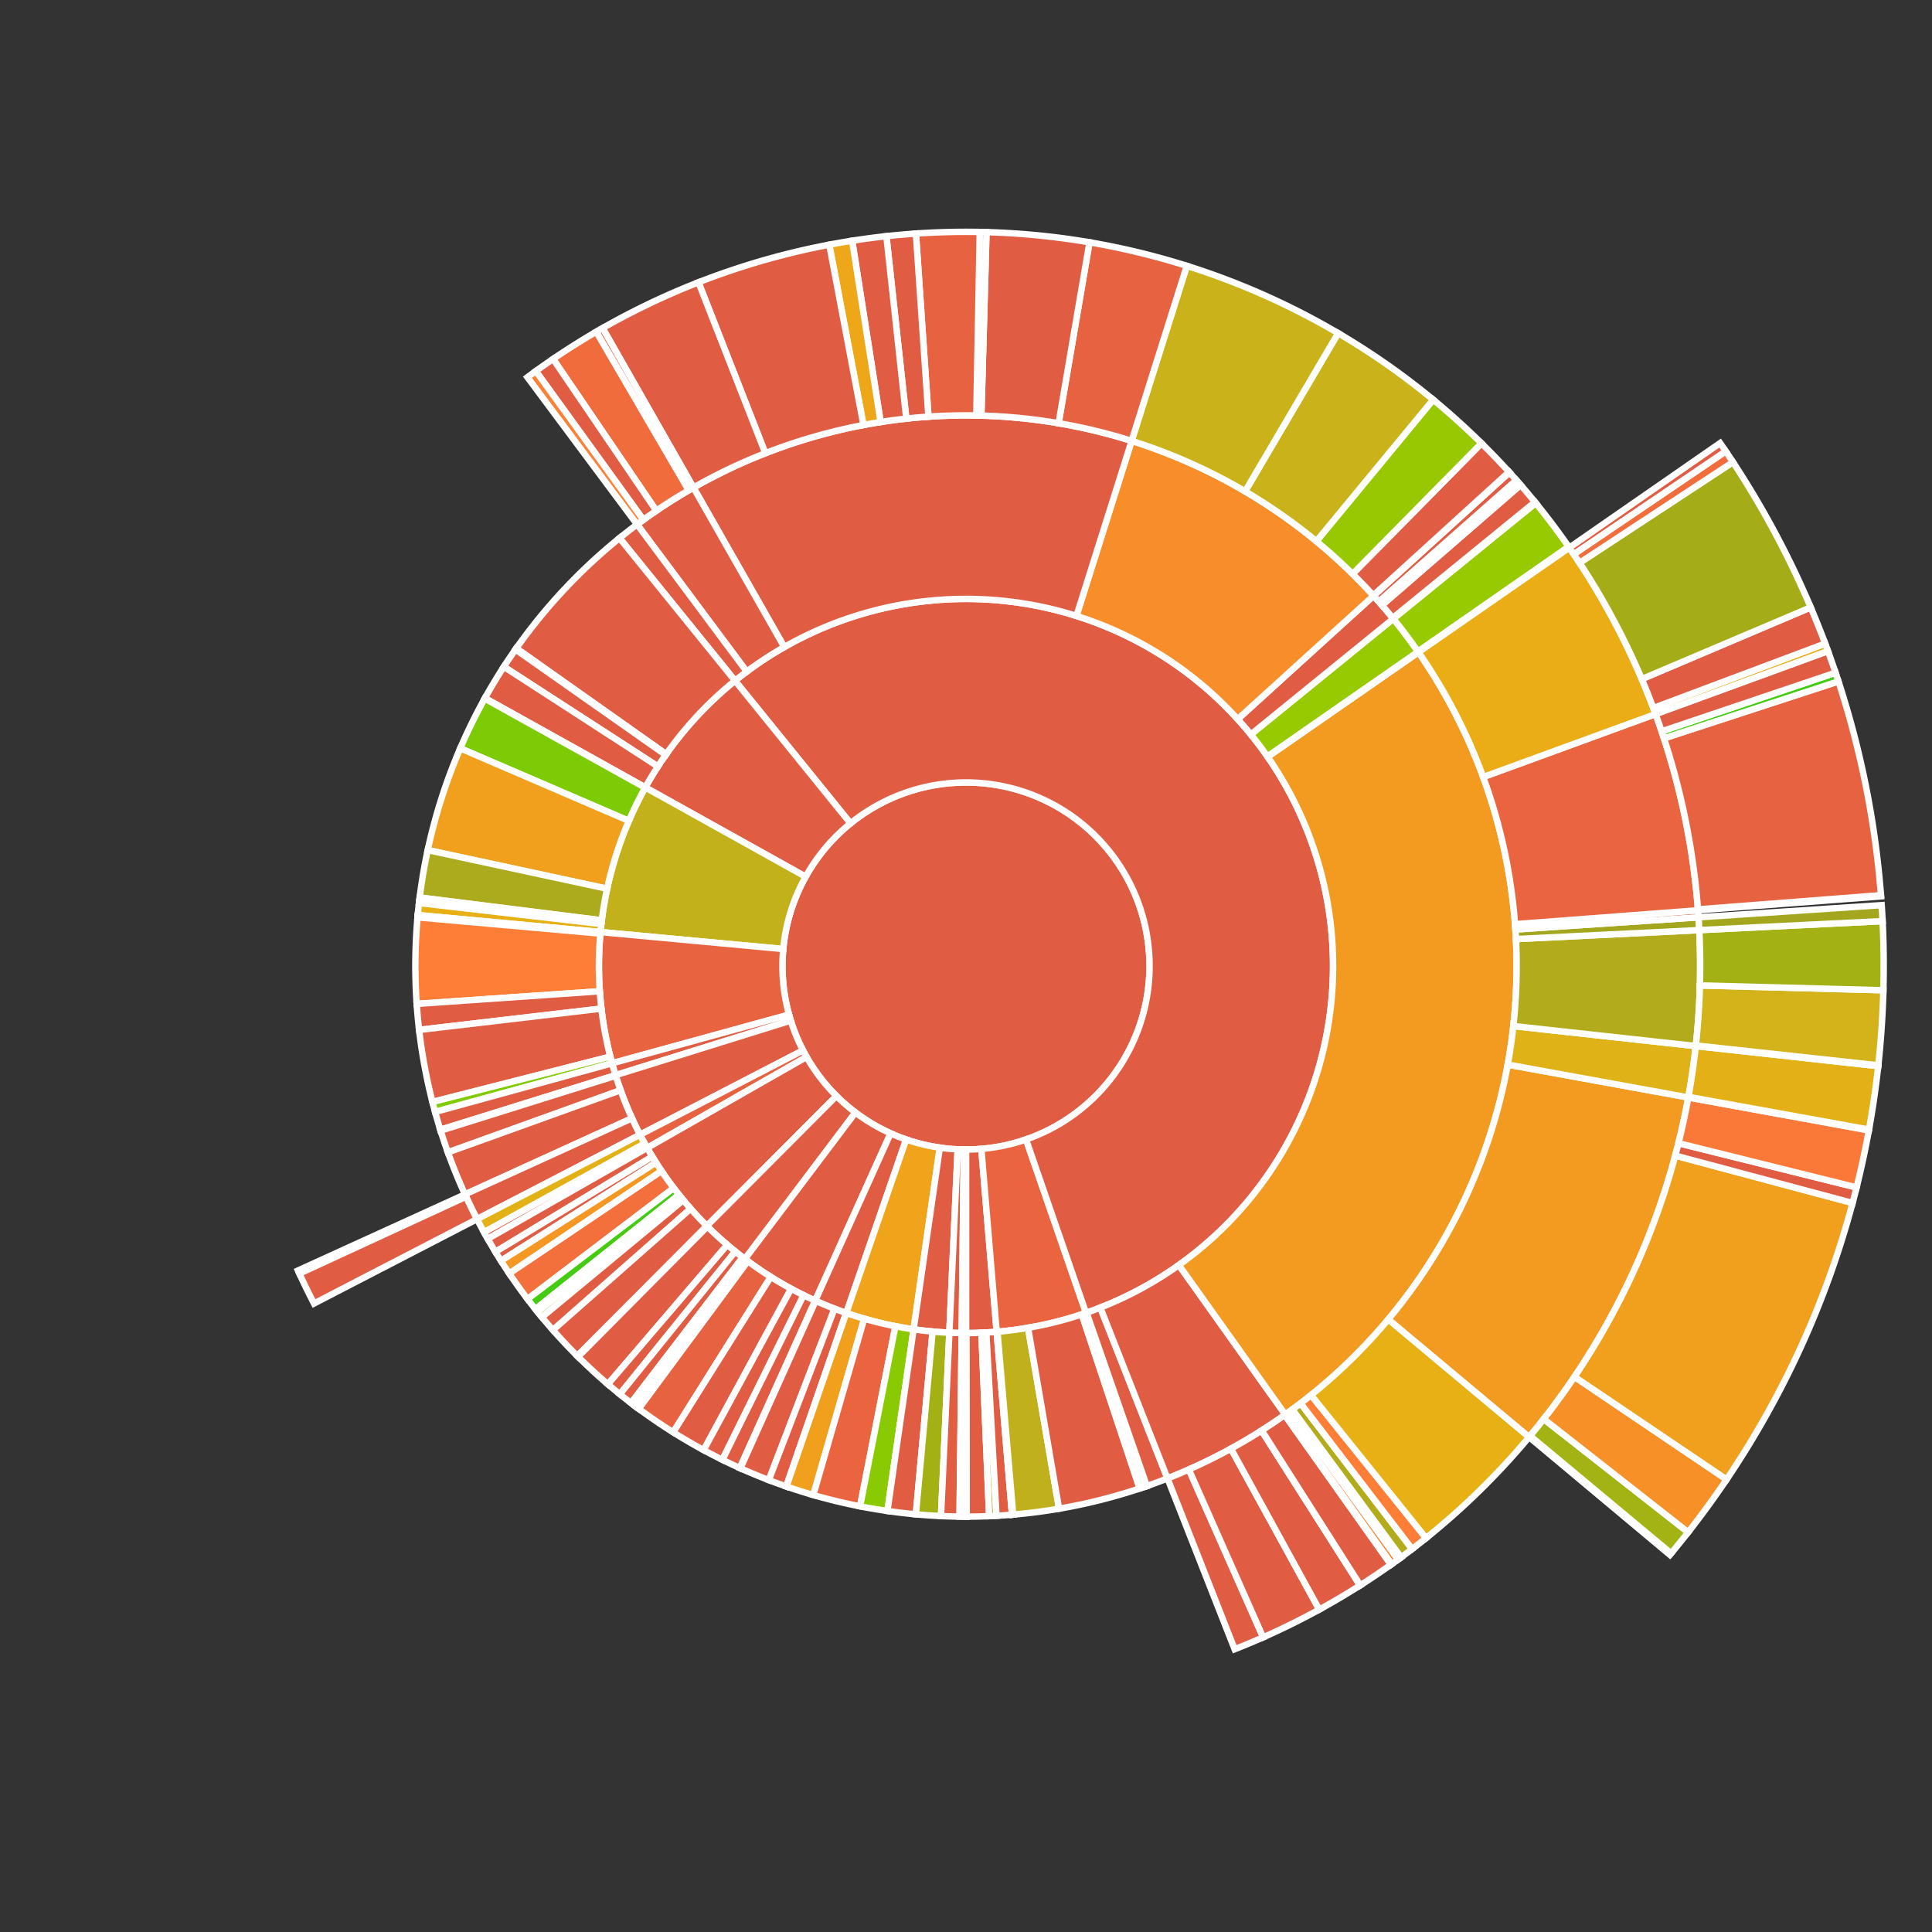<svg baseProfile="full" width="300" height="300" viewBox="0 0 300 300" version="1.1"
xmlns="http://www.w3.org/2000/svg" xmlns:ev="http://www.w3.org/2001/xml-events"
xmlns:xlink="http://www.w3.org/1999/xlink">

<rect x="0" y="0" width="300" height="300" fill="#333333" stroke="none"/>

<style>rect.s{mask:url(#mask);}</style>
<defs>
  <pattern id="white" width="4" height="4" patternUnits="userSpaceOnUse" patternTransform="rotate(45)">
    <rect width="2" height="2" transform="translate(0,0)" fill="white"></rect>
  </pattern>
  <mask id="mask">
    <rect x="0" y="0" width="100%" height="100%" fill="url(#white)"></rect>
  </mask>
</defs>

<circle cx="150.0" cy="150.0" fill="#e05d44" r="28.5" stroke="white" stroke-width="1" />
<path d="M 150.0 178.5 L 150.0 207.0 A 57.0 57.0 0 0 0 154.764 206.801 L 152.382 178.4 A 28.5 28.5 0 0 1 150.0 178.5 z" fill="#e05d44" stroke="white" stroke-width="1" />
<path d="M 150.0 207.0 L 150.0 235.5 A 85.5 85.5 0 0 0 150.107 235.5 L 150.071 207 A 57.0 57.0 0 0 1 150.0 207.0 z" fill="#4c1" stroke="white" stroke-width="1" />
<path d="M 150.071 207 L 150.107 235.5 A 85.5 85.5 0 0 0 153.594 235.424 L 152.396 206.95 A 57.0 57.0 0 0 1 150.071 207 z" fill="#e05d44" stroke="white" stroke-width="1" />
<path d="M 152.396 206.95 L 153.594 235.424 A 85.5 85.5 0 0 0 154.731 235.369 L 153.154 206.913 A 57.0 57.0 0 0 1 152.396 206.95 z" fill="#a2b511" stroke="white" stroke-width="1" />
<path d="M 153.154 206.913 L 154.731 235.369 A 85.5 85.5 0 0 0 157.145 235.201 L 154.764 206.801 A 57.0 57.0 0 0 1 153.154 206.913 z" fill="#e05d44" stroke="white" stroke-width="1" />
<path d="M 152.382 178.4 L 154.764 206.801 A 57.0 57.0 0 0 0 168.633 203.868 L 159.317 176.934 A 28.5 28.5 0 0 1 152.382 178.4 z" fill="#ea653f" stroke="white" stroke-width="1" />
<path d="M 154.764 206.801 L 157.145 235.201 A 85.5 85.5 0 0 0 157.252 235.192 L 154.835 206.795 A 57.0 57.0 0 0 1 154.764 206.801 z" fill="#4c1" stroke="white" stroke-width="1" />
<path d="M 154.835 206.795 L 157.252 235.192 A 85.5 85.5 0 0 0 157.323 235.186 L 154.882 206.791 A 57.0 57.0 0 0 1 154.835 206.795 z" fill="#4c1" stroke="white" stroke-width="1" />
<path d="M 154.882 206.791 L 157.323 235.186 A 85.5 85.5 0 0 0 164.451 234.27 L 159.634 206.18 A 57.0 57.0 0 0 1 154.882 206.791 z" fill="#c0b01b" stroke="white" stroke-width="1" />
<path d="M 159.634 206.18 L 164.451 234.27 A 85.5 85.5 0 0 0 176.972 231.134 L 167.981 204.089 A 57.0 57.0 0 0 1 159.634 206.18 z" fill="#e05d44" stroke="white" stroke-width="1" />
<path d="M 167.981 204.089 L 176.972 231.134 A 85.5 85.5 0 0 0 177.95 230.803 L 168.633 203.868 A 57.0 57.0 0 0 1 167.981 204.089 z" fill="#4c1" stroke="white" stroke-width="1" />
<path d="M 159.317 176.934 L 168.633 203.868 A 57.0 57.0 0 1 0 114.132 105.7 L 132.066 127.85 A 28.5 28.5 0 1 1 159.317 176.934 z" fill="#e05d44" stroke="white" stroke-width="1" />
<path d="M 168.633 203.868 L 177.95 230.803 A 85.5 85.5 0 0 0 178.05 230.768 L 168.7 203.845 A 57.0 57.0 0 0 1 168.633 203.868 z" fill="#4c1" stroke="white" stroke-width="1" />
<path d="M 168.7 203.845 L 178.05 230.768 A 85.5 85.5 0 0 0 178.084 230.756 L 168.723 203.837 A 57.0 57.0 0 0 1 168.7 203.845 z" fill="#4c1" stroke="white" stroke-width="1" />
<path d="M 168.723 203.837 L 178.084 230.756 A 85.5 85.5 0 0 0 181.288 229.57 L 170.859 203.046 A 57.0 57.0 0 0 1 168.723 203.837 z" fill="#e05d44" stroke="white" stroke-width="1" />
<path d="M 170.859 203.046 L 181.288 229.57 A 85.5 85.5 0 0 0 199.579 219.657 L 183.053 196.438 A 57.0 57.0 0 0 1 170.859 203.046 z" fill="#e05d44" stroke="white" stroke-width="1" />
<path d="M 181.288 229.57 L 191.717 256.093 A 114.0 114.0 0 0 0 196.14 254.246 L 184.605 228.184 A 85.5 85.5 0 0 1 181.288 229.57 z" fill="#e05d44" stroke="white" stroke-width="1" />
<path d="M 184.605 228.184 L 196.14 254.246 A 114.0 114.0 0 0 0 204.857 249.934 L 191.143 224.95 A 85.5 85.5 0 0 1 184.605 228.184 z" fill="#e05d44" stroke="white" stroke-width="1" />
<path d="M 191.143 224.95 L 204.857 249.934 A 114.0 114.0 0 0 0 211.186 246.189 L 195.889 222.142 A 85.5 85.5 0 0 1 191.143 224.95 z" fill="#e05d44" stroke="white" stroke-width="1" />
<path d="M 195.889 222.142 L 211.186 246.189 A 114.0 114.0 0 0 0 211.226 246.163 L 195.92 222.122 A 85.5 85.5 0 0 1 195.889 222.142 z" fill="#4c1" stroke="white" stroke-width="1" />
<path d="M 195.92 222.122 L 211.226 246.163 A 114.0 114.0 0 0 0 215.99 242.959 L 199.492 219.719 A 85.5 85.5 0 0 1 195.92 222.122 z" fill="#e05d44" stroke="white" stroke-width="1" />
<path d="M 199.492 219.719 L 215.99 242.959 A 114.0 114.0 0 0 0 216.106 242.876 L 199.579 219.657 A 85.5 85.5 0 0 1 199.492 219.719 z" fill="#4c1" stroke="white" stroke-width="1" />
<path d="M 183.053 196.438 L 199.579 219.657 A 85.5 85.5 0 0 0 220.261 101.28 L 196.841 117.52 A 57.0 57.0 0 0 1 183.053 196.438 z" fill="#f39a21" stroke="white" stroke-width="1" />
<path d="M 199.579 219.657 L 216.106 242.876 A 114.0 114.0 0 0 0 217.107 242.155 L 200.33 219.117 A 85.5 85.5 0 0 1 199.579 219.657 z" fill="#fb8530" stroke="white" stroke-width="1" />
<path d="M 200.33 219.117 L 217.107 242.155 A 114.0 114.0 0 0 0 217.452 241.903 L 200.589 218.927 A 85.5 85.5 0 0 1 200.33 219.117 z" fill="#4c1" stroke="white" stroke-width="1" />
<path d="M 200.589 218.927 L 217.452 241.903 A 114.0 114.0 0 0 0 217.567 241.819 L 200.675 218.864 A 85.5 85.5 0 0 1 200.589 218.927 z" fill="#4c1" stroke="white" stroke-width="1" />
<path d="M 200.675 218.864 L 217.567 241.819 A 114.0 114.0 0 0 0 219.275 240.537 L 201.956 217.903 A 85.5 85.5 0 0 1 200.675 218.864 z" fill="#b2ac1c" stroke="white" stroke-width="1" />
<path d="M 201.956 217.903 L 219.275 240.537 A 114.0 114.0 0 0 0 221.44 238.839 L 203.58 216.629 A 85.5 85.5 0 0 1 201.956 217.903 z" fill="#fe7d37" stroke="white" stroke-width="1" />
<path d="M 203.58 216.629 L 221.44 238.839 A 114.0 114.0 0 0 0 237.439 223.146 L 215.579 204.86 A 85.5 85.5 0 0 1 203.58 216.629 z" fill="#e7b015" stroke="white" stroke-width="1" />
<path d="M 215.579 204.86 L 237.439 223.146 A 114.0 114.0 0 0 0 262.157 170.414 L 234.118 165.31 A 85.5 85.5 0 0 1 215.579 204.86 z" fill="#f39a21" stroke="white" stroke-width="1" />
<path d="M 237.439 223.146 L 259.299 241.433 A 142.5 142.5 0 0 0 259.489 241.205 L 237.591 222.964 A 114.0 114.0 0 0 1 237.439 223.146 z" fill="#4c1" stroke="white" stroke-width="1" />
<path d="M 237.591 222.964 L 259.489 241.205 A 142.5 142.5 0 0 0 262.136 237.93 L 239.709 220.344 A 114.0 114.0 0 0 1 237.591 222.964 z" fill="#a3b313" stroke="white" stroke-width="1" />
<path d="M 239.709 220.344 L 262.136 237.93 A 142.5 142.5 0 0 0 268.106 229.732 L 244.485 213.786 A 114.0 114.0 0 0 1 239.709 220.344 z" fill="#f79127" stroke="white" stroke-width="1" />
<path d="M 244.485 213.786 L 268.106 229.732 A 142.5 142.5 0 0 0 287.666 186.801 L 260.133 179.44 A 114.0 114.0 0 0 1 244.485 213.786 z" fill="#f0a01d" stroke="white" stroke-width="1" />
<path d="M 260.133 179.44 L 287.666 186.801 A 142.5 142.5 0 0 0 288.288 184.388 L 260.631 177.511 A 114.0 114.0 0 0 1 260.133 179.44 z" fill="#e05d44" stroke="white" stroke-width="1" />
<path d="M 260.631 177.511 L 288.288 184.388 A 142.5 142.5 0 0 0 290.197 175.517 L 262.157 170.414 A 114.0 114.0 0 0 1 260.631 177.511 z" fill="#fb7938" stroke="white" stroke-width="1" />
<path d="M 234.118 165.31 L 262.157 170.414 A 114.0 114.0 0 0 0 263.32 162.432 L 234.99 159.324 A 85.5 85.5 0 0 1 234.118 165.31 z" fill="#dfb317" stroke="white" stroke-width="1" />
<path d="M 262.157 170.414 L 290.197 175.517 A 142.5 142.5 0 0 0 290.218 175.4 L 262.174 170.32 A 114.0 114.0 0 0 1 262.157 170.414 z" fill="#4c1" stroke="white" stroke-width="1" />
<path d="M 262.174 170.32 L 290.218 175.4 A 142.5 142.5 0 0 0 291.65 165.54 L 263.32 162.432 A 114.0 114.0 0 0 1 262.174 170.32 z" fill="#e3b116" stroke="white" stroke-width="1" />
<path d="M 234.99 159.324 L 263.32 162.432 A 114.0 114.0 0 0 0 263.864 144.426 L 235.398 145.82 A 85.5 85.5 0 0 1 234.99 159.324 z" fill="#b2ac1c" stroke="white" stroke-width="1" />
<path d="M 263.32 162.432 L 291.65 165.54 A 142.5 142.5 0 0 0 291.663 165.422 L 263.33 162.338 A 114.0 114.0 0 0 1 263.32 162.432 z" fill="#4c1" stroke="white" stroke-width="1" />
<path d="M 263.33 162.338 L 291.663 165.422 A 142.5 142.5 0 0 0 292.45 153.766 L 263.96 153.013 A 114.0 114.0 0 0 1 263.33 162.338 z" fill="#d3b319" stroke="white" stroke-width="1" />
<path d="M 263.96 153.013 L 292.45 153.766 A 142.5 142.5 0 0 0 292.33 143.033 L 263.864 144.426 A 114.0 114.0 0 0 1 263.96 153.013 z" fill="#a3b114" stroke="white" stroke-width="1" />
<path d="M 235.398 145.82 L 263.864 144.426 A 114.0 114.0 0 0 0 263.749 142.437 L 235.312 144.327 A 85.5 85.5 0 0 1 235.398 145.82 z" fill="#a4a61d" stroke="white" stroke-width="1" />
<path d="M 263.864 144.426 L 292.33 143.033 A 142.5 142.5 0 0 0 292.186 140.546 L 263.749 142.437 A 114.0 114.0 0 0 1 263.864 144.426 z" fill="#a4a61d" stroke="white" stroke-width="1" />
<path d="M 235.312 144.327 L 263.749 142.437 A 114.0 114.0 0 0 0 263.671 141.348 L 235.253 143.511 A 85.5 85.5 0 0 1 235.312 144.327 z" fill="#e05d44" stroke="white" stroke-width="1" />
<path d="M 235.253 143.511 L 263.671 141.348 A 114.0 114.0 0 0 0 257.077 110.878 L 230.308 120.659 A 85.5 85.5 0 0 1 235.253 143.511 z" fill="#ea653f" stroke="white" stroke-width="1" />
<path d="M 263.671 141.348 L 292.089 139.185 A 142.5 142.5 0 0 0 292.075 139.007 L 263.66 141.206 A 114.0 114.0 0 0 1 263.671 141.348 z" fill="#4c1" stroke="white" stroke-width="1" />
<path d="M 263.66 141.206 L 292.075 139.007 A 142.5 142.5 0 0 0 285.474 105.807 L 258.379 114.646 A 114.0 114.0 0 0 1 263.66 141.206 z" fill="#e76241" stroke="white" stroke-width="1" />
<path d="M 258.379 114.646 L 285.474 105.807 A 142.5 142.5 0 0 0 285.026 104.456 L 258.021 113.565 A 114.0 114.0 0 0 1 258.379 114.646 z" fill="#4c1" stroke="white" stroke-width="1" />
<path d="M 258.021 113.565 L 285.026 104.456 A 142.5 142.5 0 0 0 283.846 101.098 L 257.077 110.878 A 114.0 114.0 0 0 1 258.021 113.565 z" fill="#e05d44" stroke="white" stroke-width="1" />
<path d="M 230.308 120.659 L 257.077 110.878 A 114.0 114.0 0 0 0 243.681 85.039 L 220.261 101.28 A 85.5 85.5 0 0 1 230.308 120.659 z" fill="#ebad15" stroke="white" stroke-width="1" />
<path d="M 257.077 110.878 L 283.846 101.098 A 142.5 142.5 0 0 0 283.414 99.93 L 256.731 109.944 A 114.0 114.0 0 0 1 257.077 110.878 z" fill="#ebad15" stroke="white" stroke-width="1" />
<path d="M 256.731 109.944 L 283.414 99.93 A 142.5 142.5 0 0 0 281.168 94.312 L 254.935 105.45 A 114.0 114.0 0 0 1 256.731 109.944 z" fill="#e05d44" stroke="white" stroke-width="1" />
<path d="M 254.935 105.45 L 281.168 94.312 A 142.5 142.5 0 0 0 269.093 71.749 L 245.274 87.399 A 114.0 114.0 0 0 1 254.935 105.45 z" fill="#a4ad17" stroke="white" stroke-width="1" />
<path d="M 245.274 87.399 L 269.093 71.749 A 142.5 142.5 0 0 0 267.973 70.071 L 244.379 86.057 A 114.0 114.0 0 0 1 245.274 87.399 z" fill="#f26d3c" stroke="white" stroke-width="1" />
<path d="M 244.379 86.057 L 267.973 70.071 A 142.5 142.5 0 0 0 267.101 68.799 L 243.681 85.039 A 114.0 114.0 0 0 1 244.379 86.057 z" fill="#e05d44" stroke="white" stroke-width="1" />
<path d="M 196.841 117.52 L 220.261 101.28 A 85.5 85.5 0 0 0 220.2 101.192 L 196.8 117.461 A 57.0 57.0 0 0 1 196.841 117.52 z" fill="#4c1" stroke="white" stroke-width="1" />
<path d="M 196.8 117.461 L 220.2 101.192 A 85.5 85.5 0 0 0 216.349 96.074 L 194.233 114.049 A 57.0 57.0 0 0 1 196.8 117.461 z" fill="#97ca00" stroke="white" stroke-width="1" />
<path d="M 220.2 101.192 L 243.6 84.923 A 114.0 114.0 0 0 0 243.573 84.884 L 220.18 101.163 A 85.5 85.5 0 0 1 220.2 101.192 z" fill="#4c1" stroke="white" stroke-width="1" />
<path d="M 220.18 101.163 L 243.573 84.884 A 114.0 114.0 0 0 0 238.466 78.098 L 216.349 96.074 A 85.5 85.5 0 0 1 220.18 101.163 z" fill="#97ca00" stroke="white" stroke-width="1" />
<path d="M 194.233 114.049 L 216.349 96.074 A 85.5 85.5 0 0 0 213.287 92.511 L 192.192 111.674 A 57.0 57.0 0 0 1 194.233 114.049 z" fill="#e05d44" stroke="white" stroke-width="1" />
<path d="M 216.349 96.074 L 238.466 78.098 A 114.0 114.0 0 0 0 238.346 77.951 L 216.259 95.963 A 85.5 85.5 0 0 1 216.349 96.074 z" fill="#4c1" stroke="white" stroke-width="1" />
<path d="M 216.259 95.963 L 238.346 77.951 A 114.0 114.0 0 0 0 236.116 75.3 L 214.587 93.975 A 85.5 85.5 0 0 1 216.259 95.963 z" fill="#e05d44" stroke="white" stroke-width="1" />
<path d="M 214.587 93.975 L 236.116 75.3 A 114.0 114.0 0 0 0 235.46 74.55 L 214.095 93.413 A 85.5 85.5 0 0 1 214.587 93.975 z" fill="#e05d44" stroke="white" stroke-width="1" />
<path d="M 214.095 93.413 L 235.46 74.55 A 114.0 114.0 0 0 0 234.383 73.348 L 213.287 92.511 A 85.5 85.5 0 0 1 214.095 93.413 z" fill="#e05d44" stroke="white" stroke-width="1" />
<path d="M 192.192 111.674 L 213.287 92.511 A 85.5 85.5 0 0 0 175.719 68.46 L 167.146 95.64 A 57.0 57.0 0 0 1 192.192 111.674 z" fill="#f88e29" stroke="white" stroke-width="1" />
<path d="M 213.287 92.511 L 234.383 73.348 A 114.0 114.0 0 0 0 234.319 73.278 L 213.24 92.459 A 85.5 85.5 0 0 1 213.287 92.511 z" fill="#4c1" stroke="white" stroke-width="1" />
<path d="M 213.24 92.459 L 234.319 73.278 A 114.0 114.0 0 0 0 230.046 68.83 L 210.035 89.122 A 85.5 85.5 0 0 1 213.24 92.459 z" fill="#e05d44" stroke="white" stroke-width="1" />
<path d="M 210.035 89.122 L 230.046 68.83 A 114.0 114.0 0 0 0 222.544 62.061 L 204.408 84.045 A 85.5 85.5 0 0 1 210.035 89.122 z" fill="#98c802" stroke="white" stroke-width="1" />
<path d="M 204.408 84.045 L 222.544 62.061 A 114.0 114.0 0 0 0 207.786 51.731 L 193.339 76.298 A 85.5 85.5 0 0 1 204.408 84.045 z" fill="#c9b21a" stroke="white" stroke-width="1" />
<path d="M 193.339 76.298 L 207.786 51.731 A 114.0 114.0 0 0 0 184.292 41.28 L 175.719 68.46 A 85.5 85.5 0 0 1 193.339 76.298 z" fill="#c9b21a" stroke="white" stroke-width="1" />
<path d="M 167.146 95.64 L 175.719 68.46 A 85.5 85.5 0 0 0 107.677 75.71 L 121.785 100.473 A 57.0 57.0 0 0 1 167.146 95.64 z" fill="#e05d44" stroke="white" stroke-width="1" />
<path d="M 175.719 68.46 L 184.292 41.28 A 114.0 114.0 0 0 0 169.175 37.624 L 164.381 65.718 A 85.5 85.5 0 0 1 175.719 68.46 z" fill="#e76241" stroke="white" stroke-width="1" />
<path d="M 164.381 65.718 L 169.175 37.624 A 114.0 114.0 0 0 0 153.179 36.044 L 152.384 64.533 A 85.5 85.5 0 0 1 164.381 65.718 z" fill="#e05d44" stroke="white" stroke-width="1" />
<path d="M 152.384 64.533 L 153.179 36.044 A 114.0 114.0 0 0 0 152.135 36.02 L 151.602 64.515 A 85.5 85.5 0 0 1 152.384 64.533 z" fill="#e05d44" stroke="white" stroke-width="1" />
<path d="M 151.602 64.515 L 152.135 36.02 A 114.0 114.0 0 0 0 142.223 36.266 L 144.168 64.699 A 85.5 85.5 0 0 1 151.602 64.515 z" fill="#e76241" stroke="white" stroke-width="1" />
<path d="M 144.168 64.699 L 142.223 36.266 A 114.0 114.0 0 0 0 137.639 36.672 L 140.729 65.004 A 85.5 85.5 0 0 1 144.168 64.699 z" fill="#e05d44" stroke="white" stroke-width="1" />
<path d="M 140.729 65.004 L 137.639 36.672 A 114.0 114.0 0 0 0 132.324 37.379 L 136.743 65.534 A 85.5 85.5 0 0 1 140.729 65.004 z" fill="#e05d44" stroke="white" stroke-width="1" />
<path d="M 136.743 65.534 L 132.324 37.379 A 114.0 114.0 0 0 0 128.77 37.994 L 134.077 65.996 A 85.5 85.5 0 0 1 136.743 65.534 z" fill="#eea719" stroke="white" stroke-width="1" />
<path d="M 134.077 65.996 L 128.77 37.994 A 114.0 114.0 0 0 0 108.459 43.838 L 118.845 70.378 A 85.5 85.5 0 0 1 134.077 65.996 z" fill="#e05d44" stroke="white" stroke-width="1" />
<path d="M 118.845 70.378 L 108.459 43.838 A 114.0 114.0 0 0 0 93.569 50.947 L 107.677 75.71 A 85.5 85.5 0 0 1 118.845 70.378 z" fill="#e05d44" stroke="white" stroke-width="1" />
<path d="M 121.785 100.473 L 107.677 75.71 A 85.5 85.5 0 0 0 98.924 81.432 L 115.95 104.288 A 57.0 57.0 0 0 1 121.785 100.473 z" fill="#e05d44" stroke="white" stroke-width="1" />
<path d="M 107.677 75.71 L 93.569 50.947 A 114.0 114.0 0 0 0 92.583 51.515 L 106.937 76.136 A 85.5 85.5 0 0 1 107.677 75.71 z" fill="#e05d44" stroke="white" stroke-width="1" />
<path d="M 106.937 76.136 L 92.583 51.515 A 114.0 114.0 0 0 0 85.881 55.741 L 101.91 79.306 A 85.5 85.5 0 0 1 106.937 76.136 z" fill="#f06c3d" stroke="white" stroke-width="1" />
<path d="M 101.91 79.306 L 85.881 55.741 A 114.0 114.0 0 0 0 83.2 57.622 L 99.9 80.716 A 85.5 85.5 0 0 1 101.91 79.306 z" fill="#e05d44" stroke="white" stroke-width="1" />
<path d="M 99.9 80.716 L 83.2 57.622 A 114.0 114.0 0 0 0 81.899 58.576 L 98.924 81.432 A 85.5 85.5 0 0 1 99.9 80.716 z" fill="#fd8035" stroke="white" stroke-width="1" />
<path d="M 115.95 104.288 L 98.924 81.432 A 85.5 85.5 0 0 0 96.198 83.55 L 114.132 105.7 A 57.0 57.0 0 0 1 115.95 104.288 z" fill="#e05d44" stroke="white" stroke-width="1" />
<path d="M 132.066 127.85 L 114.132 105.7 A 57.0 57.0 0 0 0 100.2 122.271 L 125.1 136.135 A 28.5 28.5 0 0 1 132.066 127.85 z" fill="#e05d44" stroke="white" stroke-width="1" />
<path d="M 114.132 105.7 L 96.198 83.55 A 85.5 85.5 0 0 0 80.168 100.667 L 103.445 117.112 A 57.0 57.0 0 0 1 114.132 105.7 z" fill="#e05d44" stroke="white" stroke-width="1" />
<path d="M 103.445 117.112 L 80.168 100.667 A 85.5 85.5 0 0 0 80.106 100.755 L 103.404 117.17 A 57.0 57.0 0 0 1 103.445 117.112 z" fill="#4c1" stroke="white" stroke-width="1" />
<path d="M 103.404 117.17 L 80.106 100.755 A 85.5 85.5 0 0 0 80.045 100.842 L 103.363 117.228 A 57.0 57.0 0 0 1 103.404 117.17 z" fill="#4c1" stroke="white" stroke-width="1" />
<path d="M 103.363 117.228 L 80.045 100.842 A 85.5 85.5 0 0 0 78.233 103.526 L 102.156 119.018 A 57.0 57.0 0 0 1 103.363 117.228 z" fill="#e05d44" stroke="white" stroke-width="1" />
<path d="M 102.156 119.018 L 78.233 103.526 A 85.5 85.5 0 0 0 75.299 108.406 L 100.2 122.271 A 57.0 57.0 0 0 1 102.156 119.018 z" fill="#e05d44" stroke="white" stroke-width="1" />
<path d="M 125.1 136.135 L 100.2 122.271 A 57.0 57.0 0 0 0 93.244 144.728 L 121.622 147.364 A 28.5 28.5 0 0 1 125.1 136.135 z" fill="#c3b11b" stroke="white" stroke-width="1" />
<path d="M 100.2 122.271 L 75.299 108.406 A 85.5 85.5 0 0 0 75.265 108.468 L 100.177 122.312 A 57.0 57.0 0 0 1 100.2 122.271 z" fill="#4c1" stroke="white" stroke-width="1" />
<path d="M 100.177 122.312 L 75.265 108.468 A 85.5 85.5 0 0 0 71.467 116.194 L 97.645 127.463 A 57.0 57.0 0 0 1 100.177 122.312 z" fill="#7dcb05" stroke="white" stroke-width="1" />
<path d="M 97.645 127.463 L 71.467 116.194 A 85.5 85.5 0 0 0 66.416 132.002 L 94.277 138.001 A 57.0 57.0 0 0 1 97.645 127.463 z" fill="#f0a01d" stroke="white" stroke-width="1" />
<path d="M 94.277 138.001 L 66.416 132.002 A 85.5 85.5 0 0 0 65.164 139.368 L 93.442 142.912 A 57.0 57.0 0 0 1 94.277 138.001 z" fill="#acaa1d" stroke="white" stroke-width="1" />
<path d="M 93.442 142.912 L 65.164 139.368 A 85.5 85.5 0 0 0 65.062 140.216 L 93.374 143.477 A 57.0 57.0 0 0 1 93.442 142.912 z" fill="#e05d44" stroke="white" stroke-width="1" />
<path d="M 93.374 143.477 L 65.062 140.216 A 85.5 85.5 0 0 0 64.866 142.092 L 93.244 144.728 A 57.0 57.0 0 0 1 93.374 143.477 z" fill="#e7b015" stroke="white" stroke-width="1" />
<path d="M 121.622 147.364 L 93.244 144.728 A 57.0 57.0 0 0 0 95.039 165.11 L 122.52 157.555 A 28.5 28.5 0 0 1 121.622 147.364 z" fill="#e86440" stroke="white" stroke-width="1" />
<path d="M 93.244 144.728 L 64.866 142.092 A 85.5 85.5 0 0 0 64.85 142.27 L 93.233 144.846 A 57.0 57.0 0 0 1 93.244 144.728 z" fill="#4c1" stroke="white" stroke-width="1" />
<path d="M 93.233 144.846 L 64.85 142.27 A 85.5 85.5 0 0 0 64.834 142.447 L 93.223 144.964 A 57.0 57.0 0 0 1 93.233 144.846 z" fill="#4c1" stroke="white" stroke-width="1" />
<path d="M 93.223 144.964 L 64.834 142.447 A 85.5 85.5 0 0 0 64.703 155.886 L 93.135 153.924 A 57.0 57.0 0 0 1 93.223 144.964 z" fill="#fe7d37" stroke="white" stroke-width="1" />
<path d="M 93.135 153.924 L 64.703 155.886 A 85.5 85.5 0 0 0 65.078 159.925 L 93.385 156.617 A 57.0 57.0 0 0 1 93.135 153.924 z" fill="#e05d44" stroke="white" stroke-width="1" />
<path d="M 93.385 156.617 L 65.078 159.925 A 85.5 85.5 0 0 0 67.149 171.116 L 94.766 164.077 A 57.0 57.0 0 0 1 93.385 156.617 z" fill="#e05d44" stroke="white" stroke-width="1" />
<path d="M 94.766 164.077 L 67.149 171.116 A 85.5 85.5 0 0 0 67.559 172.664 L 95.039 165.11 A 57.0 57.0 0 0 1 94.766 164.077 z" fill="#81cb04" stroke="white" stroke-width="1" />
<path d="M 122.52 157.555 L 95.039 165.11 A 57.0 57.0 0 0 0 95.58 166.954 L 122.79 158.477 A 28.5 28.5 0 0 1 122.52 157.555 z" fill="#e05d44" stroke="white" stroke-width="1" />
<path d="M 95.039 165.11 L 67.559 172.664 A 85.5 85.5 0 0 0 68.37 175.431 L 95.58 166.954 A 57.0 57.0 0 0 1 95.039 165.11 z" fill="#e05d44" stroke="white" stroke-width="1" />
<path d="M 122.79 158.477 L 95.58 166.954 A 57.0 57.0 0 0 0 99.38 176.204 L 124.69 163.102 A 28.5 28.5 0 0 1 122.79 158.477 z" fill="#e05d44" stroke="white" stroke-width="1" />
<path d="M 95.58 166.954 L 68.37 175.431 A 85.5 85.5 0 0 0 68.391 175.499 L 95.594 166.999 A 57.0 57.0 0 0 1 95.58 166.954 z" fill="#4c1" stroke="white" stroke-width="1" />
<path d="M 95.594 166.999 L 68.391 175.499 A 85.5 85.5 0 0 0 68.412 175.567 L 95.608 167.044 A 57.0 57.0 0 0 1 95.594 166.999 z" fill="#4c1" stroke="white" stroke-width="1" />
<path d="M 95.608 167.044 L 68.412 175.567 A 85.5 85.5 0 0 0 69.547 178.94 L 96.364 169.293 A 57.0 57.0 0 0 1 95.608 167.044 z" fill="#e05d44" stroke="white" stroke-width="1" />
<path d="M 96.364 169.293 L 69.547 178.94 A 85.5 85.5 0 0 0 72.202 185.465 L 98.135 173.643 A 57.0 57.0 0 0 1 96.364 169.293 z" fill="#e05d44" stroke="white" stroke-width="1" />
<path d="M 98.135 173.643 L 72.202 185.465 A 85.5 85.5 0 0 0 74.07 189.305 L 99.38 176.204 A 57.0 57.0 0 0 1 98.135 173.643 z" fill="#e05d44" stroke="white" stroke-width="1" />
<path d="M 72.202 185.465 L 46.27 197.287 A 114.0 114.0 0 0 0 46.487 197.761 L 72.365 185.821 A 85.5 85.5 0 0 1 72.202 185.465 z" fill="#4c1" stroke="white" stroke-width="1" />
<path d="M 72.365 185.821 L 46.487 197.761 A 114.0 114.0 0 0 0 48.76 202.407 L 74.07 189.305 A 85.5 85.5 0 0 1 72.365 185.821 z" fill="#e05d44" stroke="white" stroke-width="1" />
<path d="M 124.69 163.102 L 99.38 176.204 A 57.0 57.0 0 0 0 100.491 178.246 L 125.245 164.123 A 28.5 28.5 0 0 1 124.69 163.102 z" fill="#e76241" stroke="white" stroke-width="1" />
<path d="M 99.38 176.204 L 74.07 189.305 A 85.5 85.5 0 0 0 75.161 191.345 L 100.108 177.563 A 57.0 57.0 0 0 1 99.38 176.204 z" fill="#e3b116" stroke="white" stroke-width="1" />
<path d="M 100.108 177.563 L 75.161 191.345 A 85.5 85.5 0 0 0 75.736 192.369 L 100.491 178.246 A 57.0 57.0 0 0 1 100.108 177.563 z" fill="#e05d44" stroke="white" stroke-width="1" />
<path d="M 125.245 164.123 L 100.491 178.246 A 57.0 57.0 0 0 0 109.758 190.368 L 129.879 170.184 A 28.5 28.5 0 0 1 125.245 164.123 z" fill="#e05d44" stroke="white" stroke-width="1" />
<path d="M 100.491 178.246 L 75.736 192.369 A 85.5 85.5 0 0 0 76.928 194.393 L 101.286 179.596 A 57.0 57.0 0 0 1 100.491 178.246 z" fill="#e05d44" stroke="white" stroke-width="1" />
<path d="M 101.286 179.596 L 76.928 194.393 A 85.5 85.5 0 0 0 77.792 195.784 L 101.861 180.523 A 57.0 57.0 0 0 1 101.286 179.596 z" fill="#e05d44" stroke="white" stroke-width="1" />
<path d="M 101.861 180.523 L 77.792 195.784 A 85.5 85.5 0 0 0 79.077 197.751 L 102.718 181.834 A 57.0 57.0 0 0 1 101.861 180.523 z" fill="#f49723" stroke="white" stroke-width="1" />
<path d="M 102.718 181.834 L 79.077 197.751 A 85.5 85.5 0 0 0 81.914 201.716 L 104.609 184.477 A 57.0 57.0 0 0 1 102.718 181.834 z" fill="#f36f3b" stroke="white" stroke-width="1" />
<path d="M 104.609 184.477 L 81.914 201.716 A 85.5 85.5 0 0 0 83.138 203.288 L 105.425 185.526 A 57.0 57.0 0 0 1 104.609 184.477 z" fill="#4c1" stroke="white" stroke-width="1" />
<path d="M 105.425 185.526 L 83.138 203.288 A 85.5 85.5 0 0 0 83.472 203.705 L 105.648 185.803 A 57.0 57.0 0 0 1 105.425 185.526 z" fill="#9ac603" stroke="white" stroke-width="1" />
<path d="M 105.648 185.803 L 83.472 203.705 A 85.5 85.5 0 0 0 84.147 204.532 L 106.098 186.354 A 57.0 57.0 0 0 1 105.648 185.803 z" fill="#74cb06" stroke="white" stroke-width="1" />
<path d="M 106.098 186.354 L 84.147 204.532 A 85.5 85.5 0 0 0 85.858 206.534 L 107.239 187.689 A 57.0 57.0 0 0 1 106.098 186.354 z" fill="#e05d44" stroke="white" stroke-width="1" />
<path d="M 107.239 187.689 L 85.858 206.534 A 85.5 85.5 0 0 0 89.637 210.552 L 109.758 190.368 A 57.0 57.0 0 0 1 107.239 187.689 z" fill="#e05d44" stroke="white" stroke-width="1" />
<path d="M 129.879 170.184 L 109.758 190.368 A 57.0 57.0 0 0 0 115.665 195.498 L 132.832 172.749 A 28.5 28.5 0 0 1 129.879 170.184 z" fill="#e05d44" stroke="white" stroke-width="1" />
<path d="M 109.758 190.368 L 89.637 210.552 A 85.5 85.5 0 0 0 89.763 210.677 L 109.842 190.452 A 57.0 57.0 0 0 1 109.758 190.368 z" fill="#4c1" stroke="white" stroke-width="1" />
<path d="M 109.842 190.452 L 89.763 210.677 A 85.5 85.5 0 0 0 94.393 214.947 L 112.929 193.298 A 57.0 57.0 0 0 1 109.842 190.452 z" fill="#e05d44" stroke="white" stroke-width="1" />
<path d="M 112.929 193.298 L 94.393 214.947 A 85.5 85.5 0 0 0 96.254 216.495 L 114.169 194.33 A 57.0 57.0 0 0 1 112.929 193.298 z" fill="#e05d44" stroke="white" stroke-width="1" />
<path d="M 114.169 194.33 L 96.254 216.495 A 85.5 85.5 0 0 0 97.987 217.86 L 115.325 195.24 A 57.0 57.0 0 0 1 114.169 194.33 z" fill="#e05d44" stroke="white" stroke-width="1" />
<path d="M 115.325 195.24 L 97.987 217.86 A 85.5 85.5 0 0 0 98.497 218.248 L 115.665 195.498 A 57.0 57.0 0 0 1 115.325 195.24 z" fill="#e05d44" stroke="white" stroke-width="1" />
<path d="M 132.832 172.749 L 115.665 195.498 A 57.0 57.0 0 0 0 126.584 201.968 L 138.292 175.984 A 28.5 28.5 0 0 1 132.832 172.749 z" fill="#e05d44" stroke="white" stroke-width="1" />
<path d="M 115.665 195.498 L 98.497 218.248 A 85.5 85.5 0 0 0 98.696 218.397 L 115.798 195.598 A 57.0 57.0 0 0 1 115.665 195.498 z" fill="#4c1" stroke="white" stroke-width="1" />
<path d="M 115.798 195.598 L 98.696 218.397 A 85.5 85.5 0 0 0 98.81 218.483 L 115.874 195.655 A 57.0 57.0 0 0 1 115.798 195.598 z" fill="#4c1" stroke="white" stroke-width="1" />
<path d="M 115.874 195.655 L 98.81 218.483 A 85.5 85.5 0 0 0 99.182 218.759 L 116.121 195.839 A 57.0 57.0 0 0 1 115.874 195.655 z" fill="#e05d44" stroke="white" stroke-width="1" />
<path d="M 116.121 195.839 L 99.182 218.759 A 85.5 85.5 0 0 0 104.532 222.408 L 119.688 198.272 A 57.0 57.0 0 0 1 116.121 195.839 z" fill="#e76241" stroke="white" stroke-width="1" />
<path d="M 119.688 198.272 L 104.532 222.408 A 85.5 85.5 0 0 0 109.264 225.172 L 122.842 200.115 A 57.0 57.0 0 0 1 119.688 198.272 z" fill="#e05d44" stroke="white" stroke-width="1" />
<path d="M 122.842 200.115 L 109.264 225.172 A 85.5 85.5 0 0 0 112.172 226.676 L 124.781 201.118 A 57.0 57.0 0 0 1 122.842 200.115 z" fill="#e05d44" stroke="white" stroke-width="1" />
<path d="M 124.781 201.118 L 112.172 226.676 A 85.5 85.5 0 0 0 114.875 227.952 L 126.584 201.968 A 57.0 57.0 0 0 1 124.781 201.118 z" fill="#e05d44" stroke="white" stroke-width="1" />
<path d="M 138.292 175.984 L 126.584 201.968 A 57.0 57.0 0 0 0 131.412 203.884 L 140.706 176.942 A 28.5 28.5 0 0 1 138.292 175.984 z" fill="#e05d44" stroke="white" stroke-width="1" />
<path d="M 126.584 201.968 L 114.875 227.952 A 85.5 85.5 0 0 0 114.94 227.981 L 126.627 201.987 A 57.0 57.0 0 0 1 126.584 201.968 z" fill="#4c1" stroke="white" stroke-width="1" />
<path d="M 126.627 201.987 L 114.94 227.981 A 85.5 85.5 0 0 0 114.973 227.996 L 126.649 201.997 A 57.0 57.0 0 0 1 126.627 201.987 z" fill="#4c1" stroke="white" stroke-width="1" />
<path d="M 126.649 201.997 L 114.973 227.996 A 85.5 85.5 0 0 0 119.376 229.827 L 129.584 203.218 A 57.0 57.0 0 0 1 126.649 201.997 z" fill="#e05d44" stroke="white" stroke-width="1" />
<path d="M 129.584 203.218 L 119.376 229.827 A 85.5 85.5 0 0 0 122.084 230.814 L 131.389 203.876 A 57.0 57.0 0 0 1 129.584 203.218 z" fill="#e05d44" stroke="white" stroke-width="1" />
<path d="M 131.389 203.876 L 122.084 230.814 A 85.5 85.5 0 0 0 122.118 230.826 L 131.412 203.884 A 57.0 57.0 0 0 1 131.389 203.876 z" fill="#4c1" stroke="white" stroke-width="1" />
<path d="M 140.706 176.942 L 131.412 203.884 A 57.0 57.0 0 0 0 141.866 206.417 L 145.933 178.208 A 28.5 28.5 0 0 1 140.706 176.942 z" fill="#efa41b" stroke="white" stroke-width="1" />
<path d="M 131.412 203.884 L 122.118 230.826 A 85.5 85.5 0 0 0 126.291 232.147 L 134.194 204.765 A 57.0 57.0 0 0 1 131.412 203.884 z" fill="#f0a01d" stroke="white" stroke-width="1" />
<path d="M 134.194 204.765 L 126.291 232.147 A 85.5 85.5 0 0 0 133.553 233.903 L 139.036 205.936 A 57.0 57.0 0 0 1 134.194 204.765 z" fill="#ea653f" stroke="white" stroke-width="1" />
<path d="M 139.036 205.936 L 133.553 233.903 A 85.5 85.5 0 0 0 137.798 234.625 L 141.866 206.417 A 57.0 57.0 0 0 1 139.036 205.936 z" fill="#8aca02" stroke="white" stroke-width="1" />
<path d="M 145.933 178.208 L 141.866 206.417 A 57.0 57.0 0 0 0 147.415 206.941 L 148.707 178.471 A 28.5 28.5 0 0 1 145.933 178.208 z" fill="#e05d44" stroke="white" stroke-width="1" />
<path d="M 141.866 206.417 L 137.798 234.625 A 85.5 85.5 0 0 0 142.216 235.145 L 144.811 206.763 A 57.0 57.0 0 0 1 141.866 206.417 z" fill="#e05d44" stroke="white" stroke-width="1" />
<path d="M 144.811 206.763 L 142.216 235.145 A 85.5 85.5 0 0 0 146.122 235.412 L 147.415 206.941 A 57.0 57.0 0 0 1 144.811 206.763 z" fill="#a3b114" stroke="white" stroke-width="1" />
<path d="M 148.707 178.471 L 147.415 206.941 A 57.0 57.0 0 0 0 149.336 206.996 L 149.668 178.498 A 28.5 28.5 0 0 1 148.707 178.471 z" fill="#e25e43" stroke="white" stroke-width="1" />
<path d="M 147.415 206.941 L 146.122 235.412 A 85.5 85.5 0 0 0 149.003 235.494 L 149.336 206.996 A 57.0 57.0 0 0 1 147.415 206.941 z" fill="#e25e43" stroke="white" stroke-width="1" />
<path d="M 149.668 178.498 L 149.336 206.996 A 57.0 57.0 0 0 0 150 207.0 L 150 178.5 A 28.5 28.5 0 0 1 149.668 178.498 z" fill="#e05d44" stroke="white" stroke-width="1" />
<path d="M 149.336 206.996 L 149.003 235.494 A 85.5 85.5 0 0 0 150 235.5 L 150 207.0 A 57.0 57.0 0 0 1 149.336 206.996 z" fill="#e05d44" stroke="white" stroke-width="1" />
</svg>